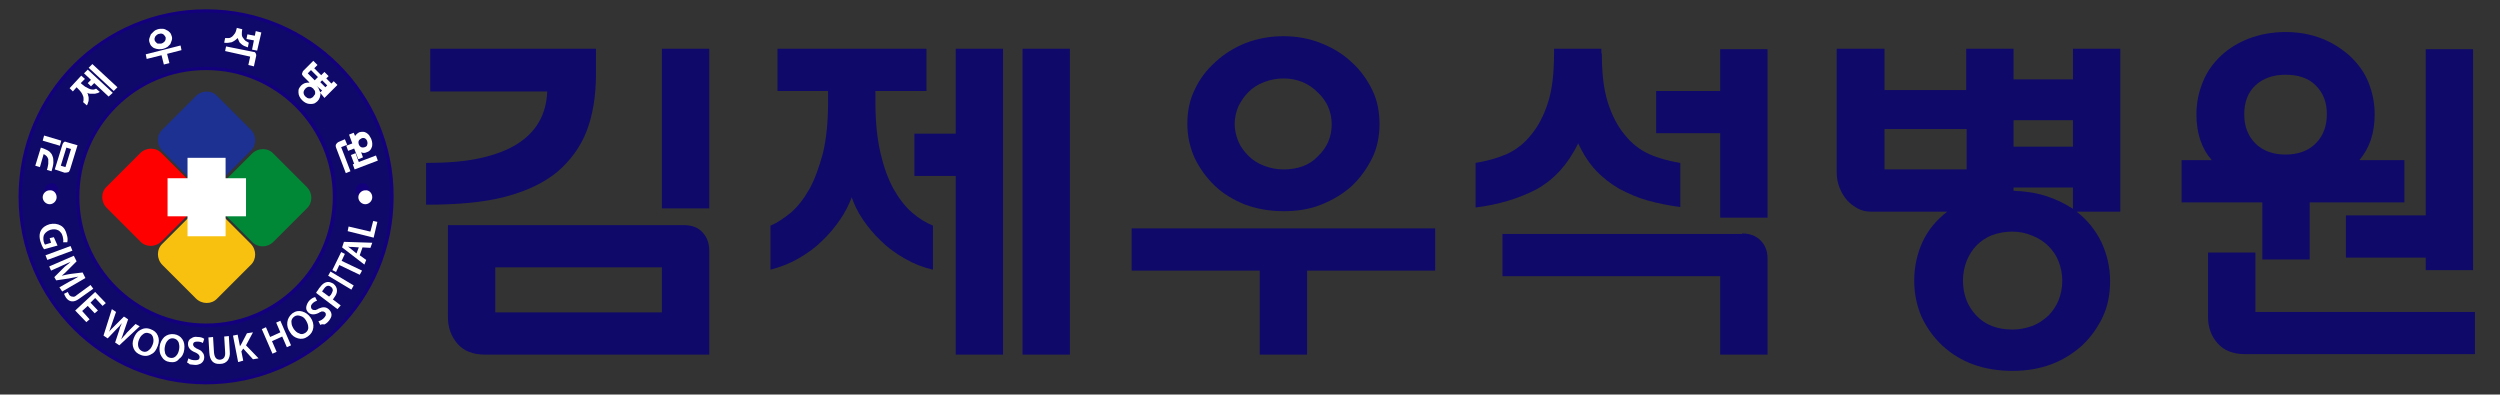 <?xml version="1.0" encoding="utf-8"?>
<!-- Generator: Adobe Illustrator 19.0.0, SVG Export Plug-In . SVG Version: 6.00 Build 0)  -->
<svg version="1.1" id="Layer_1" xmlns="http://www.w3.org/2000/svg" xmlns:xlink="http://www.w3.org/1999/xlink" x="0px" y="0px"
	 viewBox="-28 378.9 538.6 85" style="enable-background:new -28 378.9 538.6 85;" xml:space="preserve">
<rect x="-28" y="378.9" width="538.6" height="85" fill="#333333" stroke="none"/>
<style type="text/css">
	.st0{fill:#0F096A;}
	.st1{fill:#13007C;}
	.st2{fill:#FFFFFF;}
	.st3{fill:none;}
	.st4{fill:#1C3192;}
	.st5{fill:#008837;}
	.st6{fill:#FF0000;}
	.st7{fill:#F8C00F;}
	.st8{fill-rule:evenodd;clip-rule:evenodd;fill:#FFFFFF;}
</style>
<g id="XMLID_391_">
	<path class="st0" d="M64.7,398.5v-9.1h35.7v5.4c0,4.8-0.7,8.9-2,12.3c-1.3,3.4-3.5,6.4-6.3,8.8c-2.9,2.4-6.7,4.2-11.3,5.4
		c-4.6,1.2-10.2,1.7-17,1.7V414c4.5,0,8.3-0.3,11.5-1c3.2-0.7,5.9-1.7,8-3c2.1-1.3,3.7-2.9,4.8-4.8c1.1-1.9,1.7-4.1,1.8-6.6H64.7z
		 M68.5,447.2v-19.8h50.8c1.8,0,3.1,0.5,4.1,1.6c0.9,1,1.4,2.3,1.4,3.8v22.5H76.5c-2.6,0-4.6-0.8-5.9-2.3
		C69.2,451.4,68.5,449.5,68.5,447.2z M114.6,436.5H78.7v9.7h35.9V436.5z M114.6,423.8v-34.4h10.2v34.4H114.6z"/>
	<path class="st0" d="M171.7,398.5h-11.1v2.5c0,4.3,0.4,7.9,1.1,10.9c0.7,3,1.6,5.5,2.8,7.7c1.2,2.1,2.5,3.8,4,5.1
		c1.5,1.3,3,2.2,4.5,2.8v9.5c-2.2-0.5-4.2-1.3-6.1-2.4c-1.9-1.1-3.6-2.3-5.1-3.8c-1.5-1.4-2.8-3-3.9-4.6c-1.1-1.6-1.9-3.3-2.4-4.8
		c-0.6,1.6-1.4,3.2-2.5,4.8c-1.1,1.6-2.4,3.2-3.9,4.6c-1.5,1.5-3.2,2.7-5.1,3.8c-1.9,1.1-3.8,1.8-6,2.4v-9.5
		c1.5-0.6,2.9-1.6,4.4-2.8c1.5-1.3,2.8-3,4-5.1c1.2-2.2,2.1-4.8,2.9-7.7c0.7-3,1.1-6.6,1.1-10.9v-2.5h-10.9v-9.1h32.1V398.5z
		 M177.9,455.3v-38.5H169v-9.1h8.9v-18.3h10.2v65.9H177.9z M192.3,455.3v-65.9h10.2v65.9H192.3z"/>
	<path class="st0" d="M243.4,455.3v-18.1h-27.6v-9.1h65.4v9.1h-27.6v18.1H243.4z M248.5,386.7c2.9,0,5.6,0.5,8.1,1.5
		c2.5,1,4.7,2.3,6.6,4.1c1.9,1.7,3.3,3.7,4.4,5.9c1.1,2.2,1.6,4.7,1.6,7.4s-0.5,5.2-1.6,7.4c-1.1,2.2-2.5,4.2-4.4,6
		c-1.9,1.7-4.1,3-6.6,4c-2.5,1-5.2,1.4-8.1,1.4c-2.9,0-5.7-0.5-8.2-1.4c-2.5-1-4.7-2.3-6.5-4c-1.9-1.8-3.3-3.8-4.4-6
		c-1-2.2-1.6-4.7-1.6-7.4s0.5-5.2,1.6-7.4c1-2.2,2.5-4.2,4.4-5.9c1.8-1.7,4-3.1,6.5-4.1C242.9,387.2,245.6,386.7,248.5,386.7z
		 M248.5,395.8c-1.5,0-2.9,0.3-4.2,0.8c-1.3,0.5-2.4,1.2-3.3,2.1c-0.9,0.9-1.6,1.9-2.2,3.1c-0.5,1.2-0.8,2.5-0.8,3.8
		s0.3,2.6,0.8,3.8c0.5,1.2,1.3,2.2,2.2,3.1c0.9,0.9,2,1.6,3.3,2.1c1.3,0.5,2.7,0.8,4.2,0.8c3.1,0,5.6-0.9,7.4-2.8c2-1.9,3-4.2,3-6.9
		s-1-5-3-6.9C253.9,396.8,251.4,395.8,248.5,395.8z"/>
	<path class="st0" d="M317.1,390.4c0,4.3,0.4,7.8,1.3,10.6c0.9,2.8,2.1,5.1,3.6,6.9c1.5,1.9,3.3,3.3,5.3,4.2c2,0.9,4.3,1.5,6.7,1.9
		v9.5c-2.4-0.3-4.8-0.8-7-1.4c-2.2-0.6-4.2-1.5-6.1-2.5c-1.9-1.1-3.6-2.4-5.1-4c-1.5-1.6-2.7-3.5-3.8-5.8c-2.2,4.5-5.2,7.8-9,9.9
		c-3.9,2-8.2,3.3-13.1,3.9V414c2.4-0.4,4.6-1,6.7-1.9c2-0.9,3.8-2.3,5.3-4.2c1.5-1.8,2.7-4.1,3.6-6.9c0.9-2.8,1.3-6.3,1.3-10.6v-1
		h10.2V390.4z M347.3,429.2c1.7,0,3,0.5,4,1.5s1.5,2.3,1.5,3.9v20.7h-10.2v-16.9h-46.9v-9.1H347.3z M342.6,425.7v-18.1h-13.8v-9.1
		h13.8v-9h10.2v36.3H342.6z"/>
	<path class="st0" d="M419.4,424.5c2.3,1.8,4,3.9,5.3,6.5c1.2,2.6,1.9,5.4,1.9,8.4c0,2.9-0.5,5.5-1.6,7.8c-1.1,2.3-2.5,4.3-4.4,6.1
		c-4,3.6-8.9,5.5-15,5.5c-6.2,0-11.2-1.8-15.2-5.5c-1.9-1.8-3.3-3.8-4.4-6.1c-1-2.3-1.6-4.9-1.6-7.8c0-3,0.6-5.8,1.8-8.4
		c1.2-2.6,3-4.7,5.3-6.5h-16.4c-1,0-2-0.2-2.9-0.7s-1.7-1.1-2.3-1.8c-0.7-0.8-1.2-1.7-1.6-2.7c-0.4-1-0.6-2.1-0.6-3.3v-26.6H378v8.9
		h17.6v-8.9h10.2v6.6h12.8v-6.6h10.2v35.1H419.4z M395.7,415.4v-8.7H378v8.7H395.7z M405.5,428.8c-1.6,0-3.1,0.3-4.4,0.8
		c-1.3,0.5-2.4,1.3-3.3,2.2c-0.9,0.9-1.6,2.1-2.1,3.3c-0.5,1.3-0.8,2.7-0.8,4.2c0,3.1,1,5.6,2.9,7.6c1.9,2,4.5,3,7.8,3
		c1.5,0,2.9-0.3,4.3-0.8c1.3-0.5,2.4-1.3,3.4-2.2c0.9-0.9,1.7-2.1,2.2-3.3c0.5-1.3,0.8-2.7,0.8-4.2c0-1.5-0.3-2.9-0.8-4.2
		c-0.5-1.3-1.3-2.4-2.2-3.3c-0.9-0.9-2.1-1.7-3.4-2.2C408.5,429.1,407.1,428.8,405.5,428.8z M418.6,410.5v-5.7h-12.8v5.7H418.6z
		 M405.8,420c2.4,0.1,4.7,0.4,6.9,1.1s4.1,1.6,5.9,2.8v-4.6h-12.8V420z"/>
	<path class="st0" d="M464.4,385.8c2.9,0,5.5,0.5,7.8,1.4s4.3,2.2,6,3.7c1.7,1.6,3.1,3.4,4,5.6c0.9,2.2,1.4,4.5,1.4,7
		c0,4.1-1.1,7.3-3.3,9.9h9.7v9.1h-20.4v12.3h-10.2v-12.3H442v-9.1h6.5c-2.2-2.5-3.3-5.8-3.3-9.9c0-2.5,0.5-4.8,1.4-7
		c0.9-2.2,2.2-4,3.9-5.6c1.7-1.6,3.7-2.8,6-3.7C458.9,386.3,461.5,385.8,464.4,385.8z M457.9,433.3v12.8h47.3v9.1h-49.5
		c-2.6,0-4.6-0.8-5.9-2.3c-1.4-1.5-2.1-3.5-2.1-5.7v-13.9H457.9z M464.4,395c-2.7,0-4.9,0.8-6.5,2.3c-1.6,1.5-2.4,3.6-2.4,6.2
		s0.8,4.7,2.4,6.3c1.6,1.6,3.8,2.4,6.5,2.4s4.9-0.8,6.5-2.4c1.6-1.6,2.4-3.7,2.4-6.3s-0.8-4.6-2.4-6.2
		C469.3,395.7,467.1,395,464.4,395z M504.8,437.1h-10.2v-2.7h-17.2v-9.1h17.2v-35.8h10.2V437.1z"/>
</g>
<g id="XMLID_392_">
	<g id="XMLID_393_">
		<path id="XMLID_394_" class="st0" d="M16.4,381.3c-22.1,0-40.1,17.9-40.1,40.1c0,22.1,17.9,40.1,40.1,40.1
			c22.1,0,40.1-17.9,40.1-40.1C56.5,399.2,38.6,381.3,16.4,381.3z M16.4,449c-15.3,0-27.7-12.4-27.7-27.7
			c0-15.3,12.4-27.7,27.7-27.7c15.3,0,27.7,12.4,27.7,27.7C44.1,436.6,31.7,449,16.4,449z"/>
		<path id="XMLID_397_" class="st1" d="M16.4,380.9C-5.9,380.9-24,399-24,421.3c0,22.3,18.1,40.4,40.4,40.4
			c22.3,0,40.4-18.1,40.4-40.4C56.9,399,38.7,380.9,16.4,380.9z M56.1,421.3c0,21.9-17.8,39.7-39.7,39.7
			c-21.9,0-39.7-17.8-39.7-39.7c0-21.9,17.8-39.7,39.7-39.7C38.3,381.6,56.1,399.4,56.1,421.3z"/>
		<path id="XMLID_400_" class="st1" d="M16.4,448.6c-15.1,0-27.3-12.2-27.3-27.3c0-15.1,12.2-27.3,27.3-27.3
			c15.1,0,27.3,12.3,27.3,27.3C43.7,436.4,31.5,448.6,16.4,448.6z M44.5,421.3c0-15.5-12.6-28-28-28c-15.5,0-28.1,12.6-28.1,28
			c0,15.5,12.6,28.1,28.1,28.1C31.9,449.4,44.5,436.8,44.5,421.3z"/>
		<path id="XMLID_403_" class="st1" d="M-15.4,419.9c0,0.8-0.7,1.5-1.5,1.5c-0.8,0-1.5-0.7-1.5-1.5c0-0.8,0.7-1.5,1.5-1.5
			C-16.1,418.3-15.4,419-15.4,419.9z"/>
		<path id="XMLID_404_" class="st1" d="M51.6,419.9c0,0.8-0.7,1.5-1.5,1.5c-0.8,0-1.5-0.7-1.5-1.5c0-0.8,0.7-1.5,1.5-1.5
			C50.9,418.3,51.6,419,51.6,419.9z"/>
		<path id="XMLID_405_" class="st2" d="M-15.8,421.4c0,0.8-0.7,1.5-1.5,1.5c-0.8,0-1.5-0.7-1.5-1.5c0-0.8,0.7-1.5,1.5-1.5
			C-16.5,419.8-15.8,420.5-15.8,421.4z"/>
		<path id="XMLID_406_" class="st2" d="M52.2,421.4c0,0.8-0.7,1.5-1.5,1.5c-0.8,0-1.5-0.7-1.5-1.5c0-0.8,0.7-1.5,1.5-1.5
			C51.5,419.8,52.2,420.5,52.2,421.4z"/>
		<g id="XMLID_408_">
			<path id="XMLID_2_" class="st3" d="M-15.6,427.3c0,0-0.7-35.7,30.7-36.8c31.4-1.1,34.3,34.9,34.3,34.9"/>
			<path class="st2" d="M-19.4,414.9l-1-0.3l1.2-3.9l0.6,0.2c0.5,0.2,0.9,0.4,1.2,0.6c0.3,0.3,0.6,0.6,0.7,1
				c0.2,0.4,0.2,0.9,0.2,1.4c0,0.5-0.2,1.2-0.4,1.9l-1-0.3c0.2-0.5,0.2-0.9,0.3-1.3c0-0.4,0-0.7,0-1c-0.1-0.3-0.2-0.5-0.4-0.7
				c-0.2-0.2-0.4-0.3-0.6-0.4L-19.4,414.9z M-15.1,410.3l-3.7-1.1l0.3-1.1l3.7,1.1L-15.1,410.3z M-14.1,416.1l-2.1-0.7l1.7-5.5
				c0.1-0.2,0.2-0.3,0.3-0.4c0.1-0.1,0.3-0.1,0.5,0l2.4,0.7l-1.6,5.2c-0.1,0.3-0.2,0.5-0.4,0.6C-13.7,416.1-13.9,416.1-14.1,416.1z
				 M-13.7,410.7l-1.2,3.9l1,0.3l1.2-3.9L-13.7,410.7z"/>
			<path class="st2" d="M-9.7,395.9l-0.9,0.9l0.2,0.2c0.4,0.3,0.7,0.6,1,0.7c0.3,0.2,0.6,0.3,0.8,0.4c0.3,0.1,0.5,0.1,0.7,0.1
				c0.2,0,0.4-0.1,0.6-0.2l0.8,0.7c-0.2,0.1-0.4,0.3-0.7,0.3c-0.2,0.1-0.5,0.1-0.7,0.1c-0.2,0-0.5,0-0.7,0c-0.2,0-0.4-0.1-0.6-0.2
				c0.1,0.2,0.2,0.4,0.2,0.6c0.1,0.2,0.1,0.4,0.1,0.7c0,0.2,0,0.5-0.1,0.7c-0.1,0.2-0.1,0.5-0.3,0.7l-0.8-0.7
				c0.1-0.2,0.1-0.4,0.1-0.6s0-0.5-0.1-0.7c-0.1-0.3-0.2-0.5-0.4-0.8c-0.2-0.3-0.5-0.6-0.8-0.9l-0.2-0.2l-0.8,0.9l-0.7-0.7l2.5-2.7
				L-9.7,395.9z M-4.6,399.7l-3.1-2.9l-0.7,0.7l-0.7-0.7l0.7-0.7l-1.5-1.4l0.8-0.8l5.4,5L-4.6,399.7z M-3.5,398.5l-5.4-5l0.8-0.8
				l5.4,5L-3.5,398.5z"/>
			<path class="st2" d="M7.3,392.8l-0.5-2l-3.2,0.8l-0.2-1l7.5-1.9l0.2,1L8,390.5l0.5,2L7.3,392.8z M6,385.2c0.3-0.1,0.7-0.1,1-0.1
				c0.3,0,0.6,0.1,0.9,0.3c0.3,0.1,0.5,0.3,0.7,0.5c0.2,0.2,0.3,0.5,0.4,0.8c0.1,0.3,0.1,0.6,0,0.9s-0.2,0.5-0.3,0.8
				c-0.2,0.2-0.4,0.4-0.6,0.6c-0.3,0.2-0.6,0.3-0.9,0.4c-0.3,0.1-0.7,0.1-1,0.1c-0.3,0-0.6-0.1-0.9-0.2c-0.3-0.1-0.5-0.3-0.7-0.5
				c-0.2-0.2-0.3-0.5-0.4-0.8c-0.1-0.3-0.1-0.6,0-0.9c0.1-0.3,0.2-0.5,0.3-0.8c0.2-0.2,0.4-0.4,0.6-0.6C5.4,385.4,5.7,385.3,6,385.2
				z M6.3,386.2c-0.2,0-0.3,0.1-0.5,0.2c-0.1,0.1-0.2,0.2-0.3,0.3c-0.1,0.1-0.1,0.3-0.2,0.4c0,0.1,0,0.3,0,0.4
				c0,0.1,0.1,0.3,0.2,0.4c0.1,0.1,0.2,0.2,0.3,0.3c0.1,0.1,0.3,0.1,0.4,0.1s0.3,0,0.5,0c0.4-0.1,0.6-0.3,0.8-0.5
				c0.2-0.3,0.2-0.5,0.2-0.8c-0.1-0.3-0.3-0.5-0.5-0.7C6.9,386.1,6.6,386.1,6.3,386.2z"/>
			<path class="st2" d="M24.2,385.1c-0.1,0.5-0.1,0.9-0.1,1.2s0.1,0.6,0.3,0.8c0.1,0.2,0.3,0.4,0.5,0.6c0.2,0.1,0.5,0.3,0.7,0.4
				l-0.2,1c-0.3-0.1-0.5-0.2-0.8-0.3c-0.2-0.1-0.5-0.3-0.6-0.4c-0.2-0.2-0.4-0.3-0.5-0.6c-0.1-0.2-0.2-0.5-0.3-0.7
				c-0.4,0.4-0.8,0.7-1.3,0.9c-0.5,0.1-1,0.2-1.6,0.1l0.2-1c0.3,0,0.6,0,0.8,0c0.3,0,0.5-0.2,0.7-0.3c0.2-0.2,0.4-0.4,0.6-0.7
				c0.2-0.3,0.3-0.7,0.4-1.1l0-0.1l1.2,0.3L24.2,385.1z M26.7,390.1c0.2,0,0.3,0.1,0.4,0.3s0.1,0.3,0.1,0.5l-0.5,2.3l-1.2-0.3
				l0.4-1.8l-5.4-1.2l0.2-1L26.7,390.1z M26.3,389.6l0.4-2l-1.6-0.3l0.2-1l1.6,0.3l0.2-1l1.2,0.3l-0.9,3.9L26.3,389.6z"/>
			<path class="st2" d="M41,398.9c0.1,0.3,0,0.6-0.1,1c-0.1,0.3-0.3,0.6-0.5,0.8c-0.2,0.2-0.5,0.4-0.7,0.5c-0.3,0.1-0.6,0.1-0.9,0.1
				c-0.6,0-1.2-0.3-1.7-0.8c-0.5-0.5-0.8-1.1-0.8-1.7c0-0.3,0-0.6,0.1-0.8s0.3-0.5,0.5-0.7c0.2-0.2,0.5-0.4,0.8-0.5
				c0.3-0.1,0.6-0.1,1-0.1l-1.4-1.4c-0.1-0.1-0.1-0.2-0.2-0.3c0-0.1-0.1-0.2,0-0.3s0-0.2,0.1-0.3c0-0.1,0.1-0.2,0.2-0.3l2.1-2.1
				l0.9,0.9l-0.7,0.7l1.5,1.5l0.7-0.7l0.9,0.9l-0.5,0.5l1.1,1.1l0.5-0.5l0.8,0.8l-2.8,2.8L41,398.9z M39.5,398
				c-0.1-0.1-0.3-0.2-0.4-0.3c-0.2-0.1-0.3-0.1-0.5-0.1c-0.2,0-0.3,0-0.4,0.1c-0.1,0.1-0.3,0.1-0.4,0.3c-0.2,0.2-0.4,0.5-0.4,0.8
				c0,0.3,0.1,0.6,0.4,0.9c0.1,0.1,0.3,0.2,0.4,0.3c0.2,0.1,0.3,0.1,0.5,0.1c0.2,0,0.3,0,0.4-0.1c0.1-0.1,0.3-0.1,0.4-0.3
				c0.1-0.1,0.2-0.3,0.3-0.4c0.1-0.1,0.1-0.3,0.1-0.4c0-0.2,0-0.3-0.1-0.5C39.7,398.3,39.6,398.2,39.5,398z M39.8,396.2l0.7-0.7
				L39,394l-0.7,0.7L39.8,396.2z M40.2,397.4c0.2,0.2,0.4,0.4,0.5,0.7c0.1,0.2,0.2,0.5,0.3,0.7l0.4-0.4L40.2,397.4L40.2,397.4z
				 M42.1,397.7l0.4-0.4l-1.1-1.1l-0.4,0.4L42.1,397.7z"/>
			<path class="st2" d="M46.8,410.1l-1.3,0.5l2,5.2l-1,0.4l-2.1-5.5c-0.1-0.3-0.1-0.5,0-0.7c0.1-0.2,0.3-0.4,0.5-0.5l1.4-0.6
				L46.8,410.1z M52,408.9c0.1,0.3,0.2,0.6,0.2,0.9c0,0.3,0,0.6-0.1,0.8c-0.1,0.3-0.2,0.5-0.4,0.7c-0.2,0.2-0.4,0.3-0.7,0.4
				c-0.4,0.2-0.8,0.2-1.2,0l0.4,1.1l-1,0.4l-0.9-2.3l-1.3,0.5l-0.4-1.1l1.3-0.5l-0.7-1.9l1-0.4l0.3,0.7c0.2-0.3,0.5-0.6,0.9-0.8
				c0.3-0.1,0.5-0.1,0.8-0.1c0.3,0,0.5,0.1,0.7,0.2c0.2,0.1,0.4,0.3,0.6,0.5C51.7,408.4,51.9,408.6,52,408.9z M48.4,415.4l-0.4-1.1
				l0.3-0.1l-0.7-1.9l1-0.4l0.7,1.9l3.7-1.4l0.4,1.1L48.4,415.4z M51.1,409.3c-0.1-0.3-0.3-0.5-0.5-0.6c-0.2-0.1-0.5-0.1-0.7,0
				s-0.5,0.3-0.6,0.5c-0.1,0.2-0.1,0.5,0,0.8c0.1,0.3,0.3,0.5,0.5,0.6c0.2,0.1,0.5,0.1,0.8,0c0.3-0.1,0.5-0.3,0.5-0.5
				C51.2,409.9,51.2,409.6,51.1,409.3z"/>
		</g>
		<g id="XMLID_410_">
			<path id="XMLID_1_" class="st3" d="M-20.8,420.3c0,0,0.4,37,37,37c36.6,0,37.7-36.3,37.7-36.3"/>
			<path class="st2" d="M-15.6,431.8l-2.9,0.8c-0.4-0.5-0.6-1.1-0.8-1.7c-0.4-1.4-0.1-2.5,0.9-3.2c0.3-0.2,0.7-0.4,1.1-0.5
				c0.9-0.2,1.7-0.1,2.4,0.3c0.7,0.4,1.1,1.1,1.3,2c0.2,0.6,0.2,1.1,0.1,1.6l-0.9,0c0.1-0.4,0-0.9-0.1-1.3c-0.1-0.3-0.2-0.6-0.4-0.8
				c-0.2-0.2-0.3-0.4-0.6-0.5c-0.2-0.1-0.5-0.2-0.7-0.2c-0.3,0-0.6,0-0.9,0.1c-0.6,0.2-1,0.5-1.3,0.9c-0.3,0.4-0.3,1-0.2,1.6
				c0.1,0.4,0.2,0.6,0.3,0.7l1.3-0.4l-0.3-1l0.9-0.2L-15.6,431.8z"/>
			<path class="st2" d="M-12.8,431.9l0.4,1l-5.4,2l-0.4-1L-12.8,431.9z"/>
			<path class="st2" d="M-15.2,440.8l2.1-1.2l0.8-0.4l1.2-0.7c-0.4,0.1-0.7,0.1-1.1,0.2c-0.3,0.1-0.7,0.1-1,0.2l-2.7,0.4l-0.4-0.7
				l1.9-1.9c0.3-0.3,0.5-0.5,0.8-0.7c0.3-0.2,0.5-0.4,0.8-0.7l-4.2,1.9l-0.4-0.9l5.3-2.3l0.6,1.2l-1.8,1.8c-0.2,0.2-0.5,0.5-0.7,0.7
				c-0.2,0.2-0.5,0.4-0.7,0.6l0.9-0.2c0.2,0,0.3-0.1,0.5-0.1c0.2,0,0.4-0.1,0.6-0.1l2.5-0.3l0.6,1.2l-5,2.9L-15.2,440.8z"/>
			<path class="st2" d="M-11.5,442.5l3-2.2l0.6,0.8l-3.1,2.2c-1.1,0.8-2.1,0.7-2.8-0.3c-0.2-0.3-0.3-0.6-0.4-0.8l0.8-0.4
				c0.1,0.2,0.2,0.4,0.3,0.6c0.2,0.3,0.5,0.4,0.7,0.4C-12.1,442.9-11.8,442.8-11.5,442.5z"/>
			<path class="st2" d="M-6.9,445.8l-0.7,0.6l-1.5-1.6l-1.2,1.1l1.6,1.8l-0.7,0.6l-2.4-2.5l4.3-4l2.3,2.4l-0.7,0.6l-1.6-1.7l-1,1
				L-6.9,445.8z"/>
			<path class="st2" d="M-4.8,451.8l-0.9-0.6l1.8-5.7l0.9,0.6l-0.9,2.6l-0.6,1.7c0.1-0.2,0.3-0.4,0.5-0.6c0.2-0.2,0.5-0.5,0.8-0.8
				l1.9-1.9l0.9,0.6l-0.9,2.6c-0.1,0.3-0.2,0.6-0.3,0.9c-0.1,0.3-0.2,0.5-0.3,0.8c0.2-0.2,0.4-0.5,0.6-0.7c0.2-0.2,0.4-0.4,0.6-0.7
				l1.9-1.9l0.9,0.5l-4.4,4.1l-0.9-0.6l0.9-2.7c0.1-0.4,0.2-0.7,0.3-0.9s0.2-0.5,0.3-0.6c-0.3,0.3-0.5,0.5-0.6,0.7l-0.5,0.5
				L-4.8,451.8z"/>
			<path class="st2" d="M2.4,455.4c-0.8-0.3-1.3-0.7-1.6-1.4c-0.3-0.7-0.3-1.4,0-2.2c0.3-0.8,0.7-1.4,1.4-1.8
				c0.7-0.4,1.4-0.5,2.2-0.2c0.8,0.3,1.3,0.7,1.6,1.4c0.3,0.7,0.3,1.4,0,2.2c-0.3,0.8-0.7,1.5-1.4,1.8C4,455.6,3.2,455.7,2.4,455.4z
				 M2.7,454.6c0.5,0.2,1,0.1,1.4-0.3c0.4-0.3,0.6-0.7,0.8-1.2c0.2-0.5,0.2-1,0.1-1.4c-0.1-0.5-0.4-0.9-0.9-1
				c-0.5-0.2-1-0.1-1.4,0.3c-0.4,0.3-0.6,0.7-0.8,1.2c-0.2,0.5-0.2,1-0.1,1.4C1.9,454,2.2,454.4,2.7,454.6z"/>
			<path class="st2" d="M8.6,456.9c-0.8-0.1-1.4-0.5-1.8-1.2c-0.4-0.6-0.5-1.3-0.4-2.2c0.1-0.8,0.5-1.5,1-2c0.6-0.5,1.3-0.7,2.1-0.6
				c0.8,0.1,1.4,0.5,1.8,1.1c0.4,0.6,0.5,1.3,0.4,2.2c-0.1,0.9-0.5,1.6-1.1,2C10.1,456.9,9.4,457,8.6,456.9z M8.7,456
				c0.5,0.1,1-0.1,1.3-0.5c0.3-0.3,0.5-0.8,0.6-1.4c0.1-0.6,0-1-0.1-1.4c-0.2-0.5-0.6-0.8-1.1-0.9c-0.5-0.1-1,0.1-1.3,0.5
				c-0.3,0.3-0.5,0.8-0.6,1.4c-0.1,0.5,0,1,0.1,1.4C7.9,455.7,8.2,455.9,8.7,456z"/>
			<path class="st2" d="M12.3,457l0.3-0.9c0.4,0.3,0.9,0.4,1.4,0.4c0.3,0,0.5,0,0.7-0.1c0.2-0.1,0.3-0.3,0.3-0.6
				c0-0.2-0.1-0.4-0.3-0.6c-0.1-0.1-0.2-0.1-0.3-0.2c-0.1-0.1-0.2-0.1-0.4-0.2c-1-0.4-1.5-1-1.5-1.8c0-0.5,0.2-1,0.7-1.2
				c0.4-0.3,0.8-0.4,1.4-0.3c0.5,0,1,0.1,1.4,0.4l-0.3,0.9c-0.3-0.2-0.7-0.3-1.1-0.3c-0.3,0-0.5,0-0.7,0.1c-0.2,0.1-0.3,0.3-0.3,0.5
				c0,0.2,0.1,0.4,0.3,0.6c0.1,0,0.2,0.1,0.3,0.2c0.1,0.1,0.3,0.1,0.4,0.2c0.5,0.2,0.8,0.4,1,0.7c0.3,0.3,0.4,0.7,0.4,1.1
				c0,0.6-0.3,1-0.7,1.3c-0.4,0.2-0.9,0.4-1.5,0.3c-0.3,0-0.6-0.1-0.9-0.1C12.7,457.2,12.5,457.1,12.3,457z"/>
			<path class="st2" d="M16.9,451.6l1-0.1l0.2,3.3c0.1,1.1,0.5,1.6,1.3,1.6c0.8-0.1,1.2-0.6,1.1-1.7l-0.2-3.3l1-0.1l0.2,3.3
				c0.1,0.8-0.1,1.4-0.4,1.9c-0.4,0.5-0.9,0.8-1.7,0.8c-1.4,0.1-2.2-0.7-2.3-2.4L16.9,451.6z"/>
			<path class="st2" d="M23.3,456.9l-1.1-5.7l1-0.2l0.5,2.5L24,453l1.2-2.3l1.3-0.2l-1.5,2.8l2.7,2.8l-1.2,0.2l-2.1-2.3l-0.4,0.6
				l0.4,2L23.3,456.9z"/>
			<path class="st2" d="M28.4,449.8l0.9-0.4l0.9,2.1l2.2-1l-0.9-2.1l0.9-0.4l2.3,5.3l-0.9,0.4l-1-2.3l-2.2,1l1,2.3l-0.9,0.4
				L28.4,449.8z"/>
			<path class="st2" d="M38.3,451.4c-0.7,0.5-1.4,0.6-2.1,0.4c-0.7-0.2-1.3-0.6-1.7-1.3c-0.5-0.7-0.7-1.4-0.6-2.2
				c0.1-0.8,0.5-1.4,1.1-1.9c0.7-0.5,1.4-0.6,2.1-0.4c0.7,0.2,1.3,0.6,1.8,1.3c0.5,0.7,0.7,1.5,0.6,2.2
				C39.4,450.3,39,450.9,38.3,451.4z M37.8,450.6c0.4-0.3,0.7-0.7,0.6-1.3c0-0.4-0.2-0.9-0.5-1.4c-0.3-0.5-0.7-0.8-1.1-0.9
				c-0.5-0.2-1-0.2-1.4,0.1c-0.4,0.3-0.7,0.7-0.6,1.3c0,0.5,0.2,0.9,0.5,1.4c0.3,0.4,0.7,0.8,1.1,0.9
				C36.9,451,37.3,450.9,37.8,450.6z"/>
			<path class="st2" d="M41,448.9l-0.4-0.8c0.5-0.1,0.9-0.4,1.2-0.7c0.2-0.2,0.3-0.4,0.4-0.6c0-0.2,0-0.5-0.2-0.6
				c-0.2-0.2-0.4-0.2-0.6-0.2c-0.1,0-0.2,0-0.3,0.1c-0.1,0-0.3,0.1-0.4,0.2c-1,0.5-1.8,0.4-2.3-0.1c-0.4-0.4-0.5-0.8-0.4-1.3
				c0.1-0.4,0.3-0.9,0.7-1.3c0.4-0.4,0.8-0.6,1.2-0.7l0.4,0.8c-0.4,0.1-0.7,0.3-1,0.6c-0.2,0.2-0.3,0.4-0.3,0.6c0,0.2,0,0.4,0.2,0.6
				c0.2,0.2,0.4,0.2,0.7,0.2c0.1,0,0.2,0,0.3-0.1c0.1,0,0.3-0.1,0.4-0.2c0.5-0.2,0.8-0.3,1.2-0.3c0.4,0,0.8,0.2,1.1,0.5
				c0.4,0.4,0.6,0.9,0.5,1.4c-0.1,0.4-0.4,0.9-0.8,1.3c-0.2,0.2-0.5,0.4-0.7,0.5C41.4,448.7,41.2,448.8,41,448.9z"/>
			<path class="st2" d="M44.7,445.5l-4.6-3.5c0.1-0.2,0.2-0.4,0.4-0.6c0.1-0.2,0.3-0.5,0.5-0.7c0.6-0.8,1.3-1.2,2.1-1
				c0.3,0.1,0.5,0.2,0.7,0.3c0.5,0.4,0.8,0.9,0.8,1.5c0,0.5-0.2,1-0.6,1.5c-0.1,0.2-0.2,0.3-0.3,0.4l1.7,1.3L44.7,445.5z
				 M41.4,441.7l1.5,1.1c0,0,0.1-0.1,0.2-0.2c0.1-0.1,0.1-0.1,0.2-0.2c0.2-0.3,0.3-0.6,0.4-0.9c0-0.3-0.1-0.6-0.4-0.8
				c-0.5-0.4-1-0.3-1.5,0.4c-0.1,0.1-0.1,0.2-0.2,0.3C41.5,441.5,41.4,441.6,41.4,441.7z"/>
			<path class="st2" d="M42.7,438.3l0.5-0.9l5,3l-0.5,0.9L42.7,438.3z"/>
			<path class="st2" d="M49.5,438.1l-4.4-2.1l-0.7,1.5l-0.8-0.4l1.9-3.9l0.8,0.4l-0.7,1.5l4.4,2.1L49.5,438.1z"/>
			<path class="st2" d="M50.1,432.2l-0.6,1.7l1.4,1l-0.4,1l-4.8-3.7l0.4-1.2l6.1,0.2l-0.4,1.1L50.1,432.2z M48.8,433.5l0.5-1.3
				l-1.4-0.1c-0.2,0-0.3,0-0.5,0l-0.5-0.1c0.1,0,0.2,0.1,0.3,0.2c0.1,0.1,0.3,0.2,0.5,0.4L48.8,433.5z"/>
			<path class="st2" d="M52.5,430.1l-5.6-1.4l0.2-1l4.7,1.1l0.6-2.3l0.9,0.2L52.5,430.1z"/>
		</g>
	</g>
	<g id="XMLID_411_">
		<path id="XMLID_412_" class="st4" d="M14.2,418.7L7,411.4c-1.3-1.3-1.3-3.4,0-4.6l7.2-7.2c1.3-1.3,3.4-1.3,4.6,0l7.2,7.2
			c1.3,1.3,1.3,3.4,0,4.6l-7.2,7.2C17.6,420,15.5,419.9,14.2,418.7z"/>
		<path id="XMLID_413_" class="st5" d="M26.3,431l-7.2-7.2c-1.3-1.3-1.3-3.4,0-4.6l7.2-7.2c1.3-1.3,3.4-1.3,4.6,0l7.2,7.2
			c1.3,1.3,1.3,3.4,0,4.6l-7.2,7.2C29.6,432.3,27.5,432.3,26.3,431z"/>
		<path id="XMLID_414_" class="st6" d="M2.2,430.9l-7.2-7.2c-1.3-1.3-1.3-3.4,0-4.6l7.2-7.2c1.3-1.3,3.4-1.3,4.6,0l7.2,7.2
			c1.3,1.3,1.3,3.4,0,4.6l-7.2,7.2C5.5,432.2,3.4,432.2,2.2,430.9z"/>
		<path id="XMLID_415_" class="st7" d="M14.2,443.2L7,436c-1.3-1.3-1.3-3.4,0-4.6l7.2-7.2c1.3-1.3,3.4-1.3,4.6,0l7.2,7.2
			c1.3,1.3,1.3,3.4,0,4.6l-7.2,7.2C17.6,444.5,15.5,444.5,14.2,443.2z"/>
	</g>
	<g id="XMLID_416_">
		<rect id="XMLID_417_" x="8.1" y="417.3" class="st8" width="16.9" height="8.2"/>
		<rect id="XMLID_418_" x="12.4" y="412.9" class="st8" width="8.2" height="16.9"/>
	</g>
</g>
</svg>
